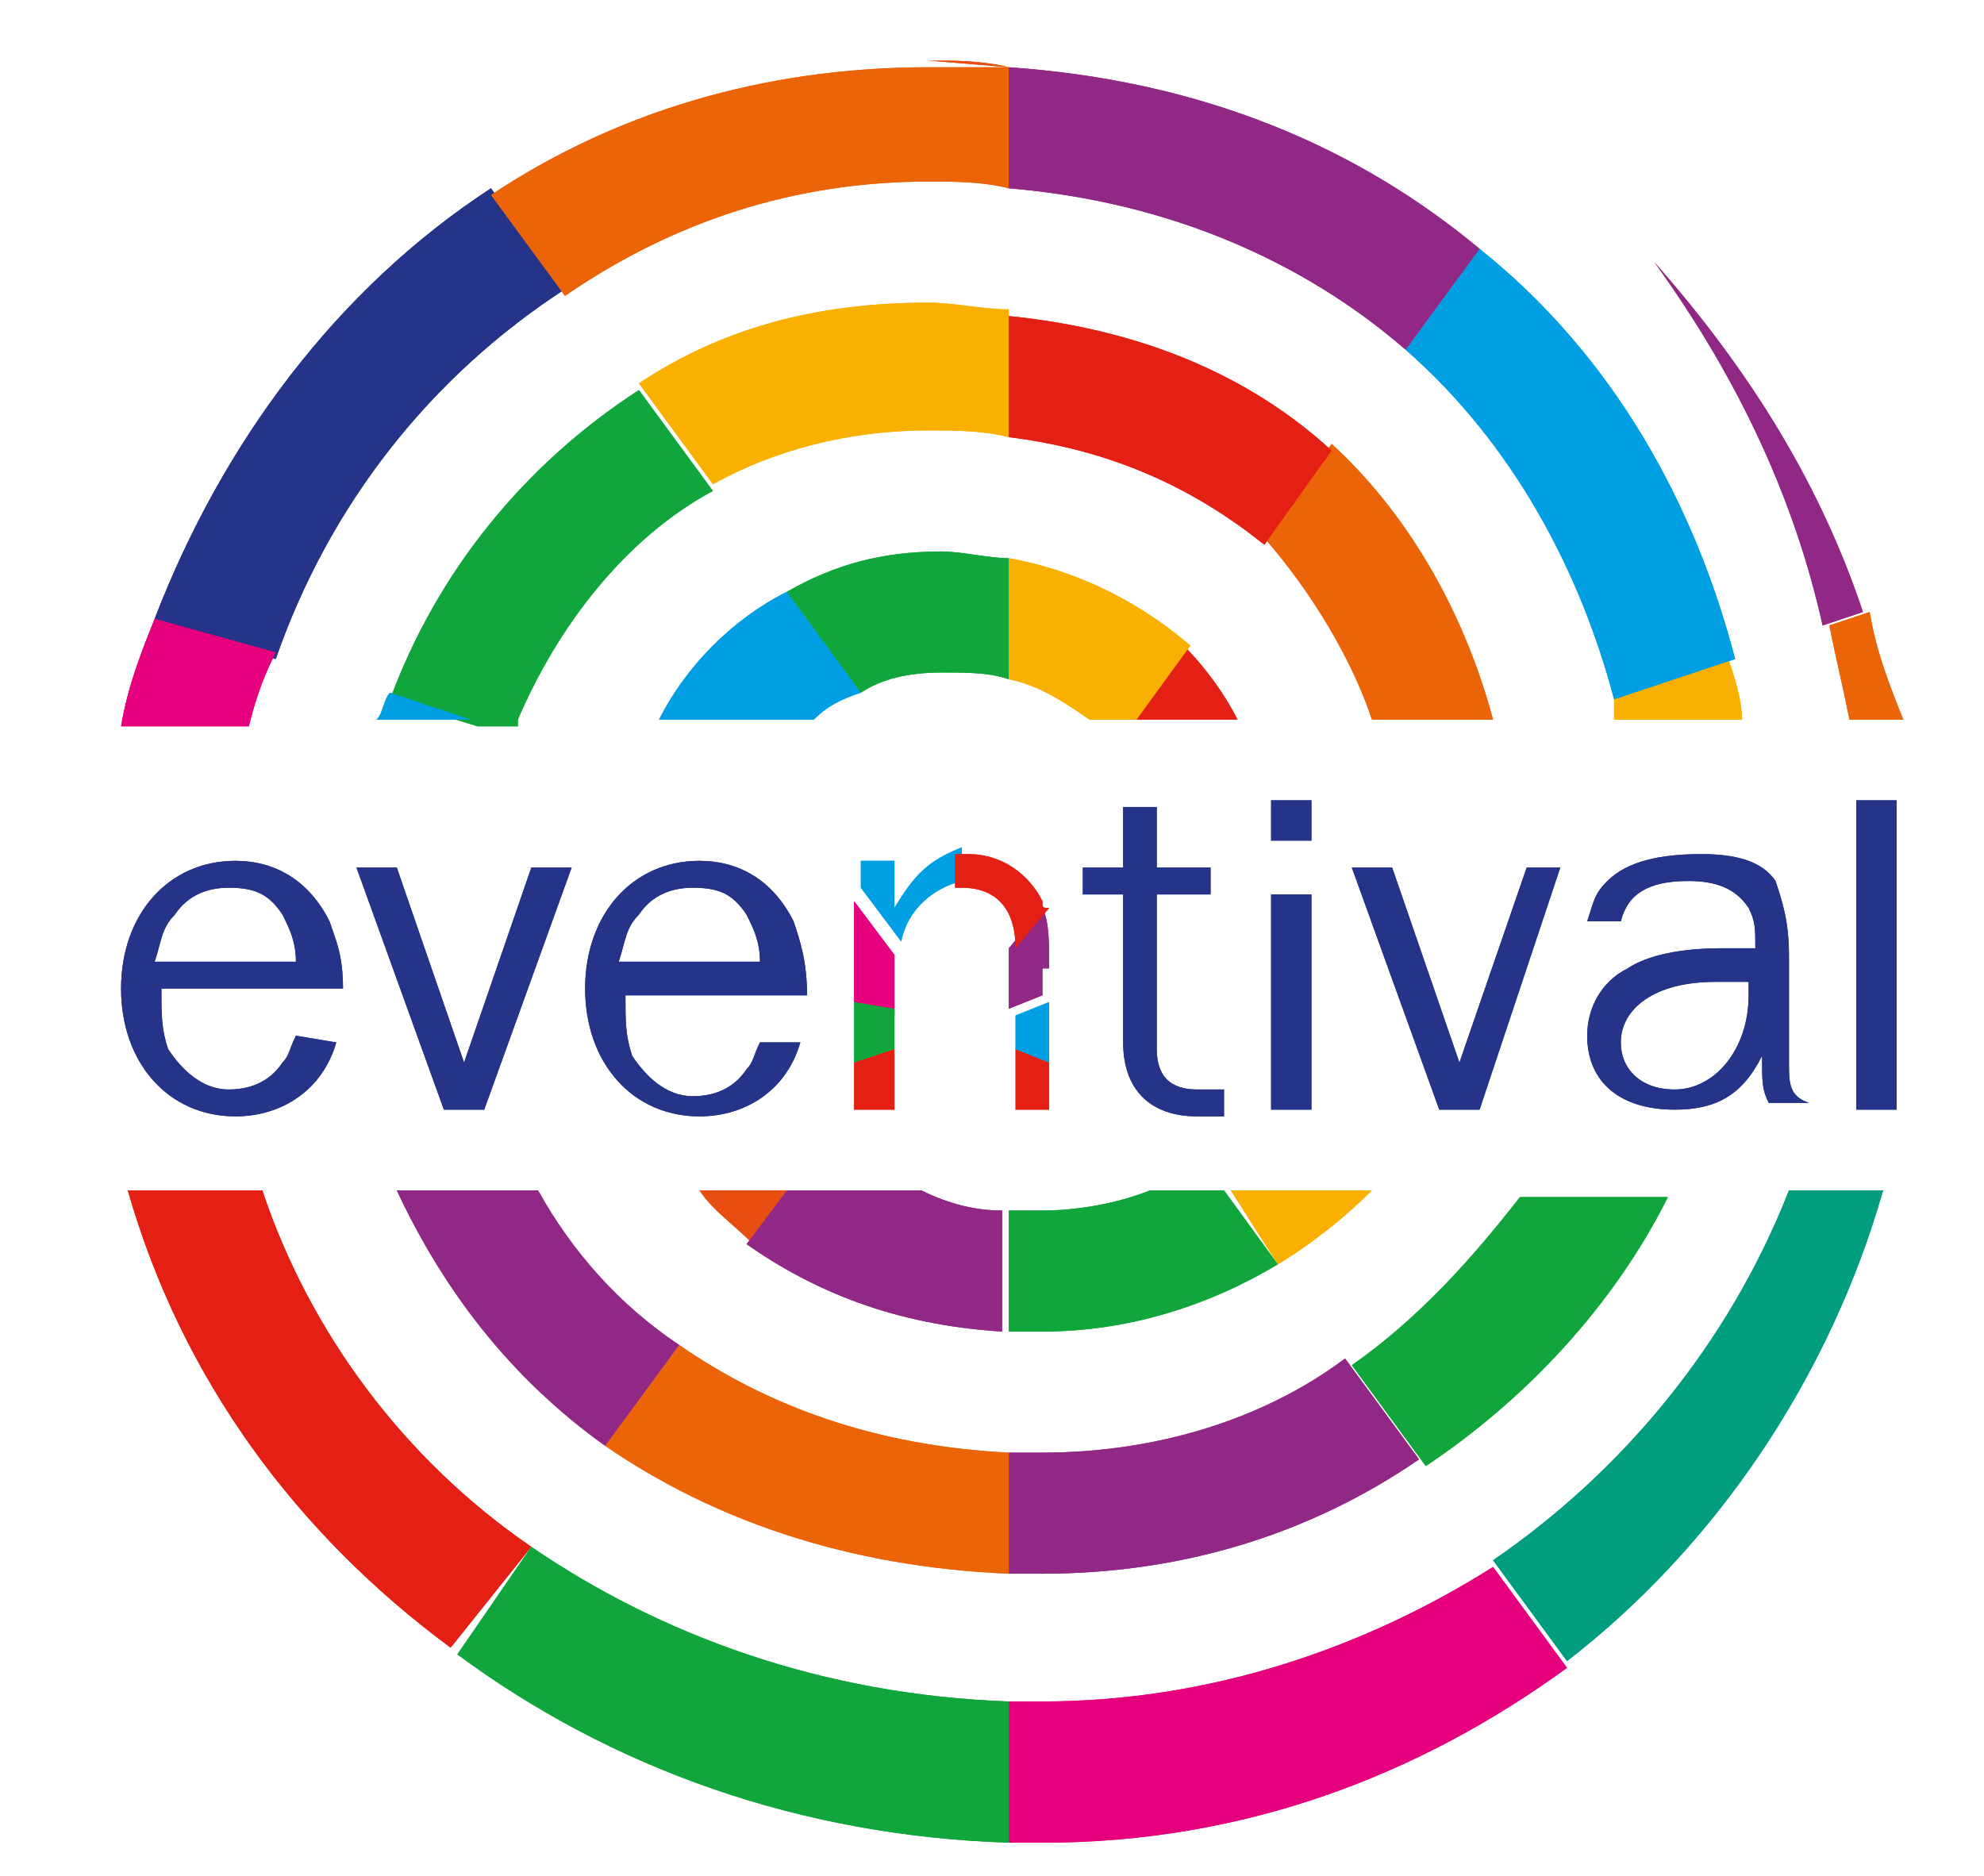 <?xml version="1.0" encoding="utf-8"?>
<!-- Generator: Adobe Illustrator 22.0.0, SVG Export Plug-In . SVG Version: 6.00 Build 0)  -->
<svg version="1.0" id="Layer_1" xmlns="http://www.w3.org/2000/svg" xmlns:xlink="http://www.w3.org/1999/xlink" x="0px" y="0px"
	 viewBox="0 0 29.5 27.9" style="enable-background:new 0 0 29.5 27.9;" xml:space="preserve">
<style type="text/css">
	.st0{clip-path:url(#SVGID_2_);fill:#11A63C;}
	.st1{clip-path:url(#SVGID_2_);fill:#F9B000;}
	.st2{clip-path:url(#SVGID_2_);fill:#009D7F;}
	.st3{clip-path:url(#SVGID_2_);fill:#253488;}
	.st4{clip-path:url(#SVGID_2_);fill:#009FE3;}
	.st5{clip-path:url(#SVGID_2_);fill:#E6007E;}
	.st6{clip-path:url(#SVGID_2_);fill:#922885;}
	.st7{clip-path:url(#SVGID_2_);fill:#E41F13;}
	.st8{clip-path:url(#SVGID_2_);fill:#E84E0F;}
	.st9{clip-path:url(#SVGID_2_);fill:#EC6408;}
	.st10{clip-path:url(#SVGID_4_);fill:#253488;}
	.st11{clip-path:url(#SVGID_4_);fill:#E6007E;}
	.st12{clip-path:url(#SVGID_4_);fill:#E41F13;}
	.st13{clip-path:url(#SVGID_4_);fill:#009FE3;}
	.st14{clip-path:url(#SVGID_4_);fill:#922885;}
	.st15{clip-path:url(#SVGID_4_);fill:#EB5B25;}
	.st16{clip-path:url(#SVGID_4_);fill:#11A63C;}
	.st17{clip-path:url(#SVGID_6_);fill:#11A63C;}
	.st18{clip-path:url(#SVGID_6_);fill:#F9B000;}
	.st19{clip-path:url(#SVGID_6_);fill:#009D7F;}
	.st20{clip-path:url(#SVGID_6_);fill:#253488;}
	.st21{clip-path:url(#SVGID_6_);fill:#009FE3;}
	.st22{clip-path:url(#SVGID_6_);fill:#E6007E;}
	.st23{clip-path:url(#SVGID_6_);fill:#922885;}
	.st24{clip-path:url(#SVGID_6_);fill:#E41F13;}
	.st25{clip-path:url(#SVGID_6_);fill:#E84E0F;}
	.st26{clip-path:url(#SVGID_6_);fill:#EC6408;}
	.st27{clip-path:url(#SVGID_8_);fill:#253488;}
	.st28{clip-path:url(#SVGID_8_);fill:#E6007E;}
	.st29{clip-path:url(#SVGID_8_);fill:#E41F13;}
	.st30{clip-path:url(#SVGID_8_);fill:#009FE3;}
	.st31{clip-path:url(#SVGID_8_);fill:#922885;}
	.st32{clip-path:url(#SVGID_8_);fill:#EB5B25;}
	.st33{clip-path:url(#SVGID_8_);fill:#11A63C;}
</style>
<g>
	<g>
		<defs>
			<rect id="SVGID_1_" x="0.6" y="-0.4" width="28.5" height="28.8"/>
		</defs>
		<clipPath id="SVGID_2_">
			<use xlink:href="#SVGID_1_"  style="overflow:visible;"/>
		</clipPath>
		<path class="st0" d="M20.1,20.3l1.1,1.5c1.5-1,2.8-2.4,3.6-4h-2.2C21.9,18.7,21.1,19.6,20.1,20.3"/>
		<path class="st1" d="M19,18.8c0.5-0.3,1-0.7,1.4-1.1h-2.1L19,18.8z"/>
		<path class="st2" d="M22.2,23.2l1.1,1.5c2.2-1.7,3.9-4.2,4.7-7h-1.4C25.7,20,24.1,21.9,22.2,23.2"/>
		<path class="st3" d="M8.4,4.3L7.3,2.8C5,4.3,3.3,6.6,2.3,9.2l1.8,0.6C4.9,7.5,6.4,5.6,8.4,4.3"/>
		<path class="st4" d="M12.8,10.3l-1.1-1.5c-0.8,0.4-1.5,1.1-1.9,1.9h2.3C12.3,10.5,12.5,10.4,12.8,10.3"/>
		<path class="st0" d="M7.7,10.7C8.3,9.3,9.3,8,10.6,7.3L9.5,5.8c-1.7,1.1-3,2.7-3.7,4.6l1.3,0.4H7.7z"/>
		<path class="st5" d="M15.5,25.3c-0.2,0-0.3,0-0.5,0v2.1c0.2,0,0.3,0,0.5,0c3,0,5.6-1,7.8-2.6l-1.1-1.5
			C20.3,24.5,18,25.3,15.5,25.3"/>
		<path class="st0" d="M15.5,18c-0.2,0-0.3,0-0.5,0v1.8c0.2,0,0.3,0,0.5,0c1.3,0,2.5-0.4,3.5-1l-0.8-1.1h-1.1
			C16.6,17.9,16,18,15.5,18"/>
		<path class="st6" d="M15.5,21.6c-0.2,0-0.3,0-0.5,0v1.8c0.2,0,0.3,0,0.5,0c2.1,0,4-0.6,5.6-1.7l-1.1-1.5
			C18.8,21.1,17.2,21.6,15.5,21.6"/>
		<path class="st7" d="M3.9,17.7H1.9c0.8,2.8,2.5,5.1,4.8,6.8L7.9,23C6,21.7,4.6,19.8,3.9,17.7"/>
		<path class="st8" d="M10.4,17.7c0.2,0.3,0.5,0.5,0.8,0.8l0.6-0.8H10.4z"/>
		<path class="st6" d="M8,17.7H5.9c0.7,1.5,1.7,2.8,3.1,3.8l1.1-1.5C9.2,19.4,8.5,18.6,8,17.7"/>
		<path class="st1" d="M13.8,6.4c0.4,0,0.8,0,1.2,0.1V4.6c-0.4,0-0.8-0.1-1.2-0.1c-1.7,0-3.1,0.4-4.3,1.2l1.1,1.5
			C11.5,6.7,12.6,6.4,13.8,6.4"/>
		<path class="st9" d="M13.8,2.7c0.4,0,0.8,0,1.2,0.1V1l-1.2,0c-2.5,0-4.7,0.7-6.5,1.9l1.1,1.5C10,3.3,11.8,2.7,13.8,2.7"/>
		<path class="st8" d="M13.8,0.9L15,1C14.6,0.9,14.2,0.9,13.8,0.9"/>
		<path class="st0" d="M14,10c0.4,0,0.7,0,1,0.1V8.3c-0.3,0-0.7-0.1-1-0.1c-0.9,0-1.6,0.2-2.3,0.6l1.1,1.5C13.1,10.1,13.5,10,14,10"
			/>
		<path class="st4" d="M5.8,10.3c-0.1,0.1-0.1,0.3-0.2,0.4h1.4L5.8,10.3z"/>
		<path class="st5" d="M4.1,9.7L2.3,9.2c-0.2,0.5-0.4,1-0.5,1.6h1.9C3.8,10.4,3.9,10.1,4.1,9.7"/>
		<path class="st0" d="M7.9,23l-1.1,1.6c2.3,1.7,5.1,2.7,8.2,2.8v-2.1C12.2,25.2,9.8,24.3,7.9,23"/>
		<path class="st6" d="M13.7,17.7h-2l-0.6,0.8c1,0.7,2.2,1.2,3.8,1.3V18C14.5,18,14.1,17.9,13.7,17.7"/>
		<path class="st9" d="M10.1,20L9,21.5c1.6,1.1,3.6,1.8,6,1.9v-1.8C13,21.5,11.4,20.9,10.1,20"/>
		<path class="st9" d="M27.8,9.1l-0.6,0.2c0.1,0.5,0.2,0.9,0.3,1.4h0.8C28.1,10.2,27.9,9.7,27.8,9.1"/>
		<path class="st1" d="M24,10.7h1.9c0-0.3-0.1-0.6-0.2-0.9L24,10.4C24,10.5,24,10.6,24,10.7"/>
		<path class="st4" d="M24,10.4l1.8-0.6c-0.6-2.3-1.8-4.5-3.8-6.1l-1.1,1.5C22.5,6.6,23.5,8.5,24,10.4"/>
		<path class="st6" d="M24.6,3.9c1.3,1.8,2.1,3.6,2.5,5.4l0.6-0.2C27.1,7.3,26.1,5.6,24.6,3.9"/>
		<path class="st7" d="M18.4,10.7c-0.2-0.4-0.5-0.8-0.8-1.1l-0.8,1.1H18.4z"/>
		<path class="st9" d="M20.4,10.7h1.8c-0.4-1.5-1.2-3-2.4-4.1l-1,1.4C19.5,8.8,20.1,9.8,20.4,10.7"/>
		<path class="st6" d="M15,1v1.8c2.4,0.2,4.4,1.1,5.9,2.4L22,3.7C20.2,2.2,17.9,1.2,15,1"/>
		<path class="st1" d="M16.2,10.7h0.7l0.8-1.1C17,9,16.1,8.5,15,8.3v1.8C15.5,10.2,15.9,10.5,16.2,10.7"/>
		<path class="st7" d="M18.8,8.1l1-1.4c-1.2-1.1-2.8-1.8-4.8-2v1.8C16.6,6.7,17.8,7.3,18.8,8.1"/>
	</g>
	<g>
		<defs>
			<rect id="SVGID_3_" x="0.6" y="-0.4" width="28.5" height="28.8"/>
		</defs>
		<clipPath id="SVGID_4_">
			<use xlink:href="#SVGID_3_"  style="overflow:visible;"/>
		</clipPath>
		<path class="st10" d="M5,15.5c-0.2,0.7-0.8,1.1-1.5,1.1c-1,0-1.7-0.8-1.7-1.9c0-1.1,0.7-1.9,1.7-1.9c0.6,0,1.1,0.3,1.4,0.9
			C5,14,5.1,14.2,5.1,14.7H2.4c0,0.4,0,0.6,0.1,0.9c0.2,0.3,0.5,0.6,0.9,0.6c0.3,0,0.6-0.1,0.8-0.4c0.1-0.1,0.1-0.2,0.2-0.4L5,15.5z
			 M4.4,14.3c0-0.3-0.1-0.5-0.2-0.7c-0.2-0.3-0.4-0.4-0.8-0.4c-0.3,0-0.6,0.1-0.8,0.4c-0.2,0.2-0.2,0.4-0.3,0.7H4.4z"/>
		<polygon class="st10" points="7.2,16.5 6.6,16.5 5.3,12.9 5.9,12.9 6.9,15.8 7.9,12.9 8.5,12.9 		"/>
		<path class="st10" d="M11.9,15.5c-0.2,0.7-0.8,1.1-1.5,1.1c-1,0-1.7-0.8-1.7-1.9c0-1.1,0.7-1.9,1.7-1.9c0.6,0,1.1,0.3,1.4,0.9
			c0.1,0.3,0.2,0.6,0.2,1.1H9.3c0,0.4,0,0.6,0.1,0.9c0.2,0.3,0.5,0.6,0.9,0.6c0.3,0,0.6-0.1,0.8-0.4c0.1-0.1,0.1-0.2,0.2-0.4
			L11.9,15.5z M11.3,14.3c0-0.3-0.1-0.5-0.2-0.7c-0.2-0.3-0.4-0.4-0.8-0.4c-0.3,0-0.6,0.1-0.8,0.4c-0.2,0.2-0.2,0.4-0.3,0.7H11.3z"
			/>
		<path class="st10" d="M18.3,16.6c-0.2,0-0.4,0-0.5,0c-0.7,0-1.1-0.4-1.1-1.1v-2.2h-0.6v-0.4h0.6l0-0.9h0.5v0.9h0.8v0.4h-0.8v2.3
			c0,0.4,0.2,0.6,0.6,0.6c0.1,0,0.2,0,0.4,0V16.6z"/>
		<rect x="18.9" y="11.9" class="st10" width="0.6" height="0.6"/>
		<rect x="18.9" y="13.3" class="st10" width="0.6" height="3.2"/>
		<polygon class="st10" points="22,16.5 21.4,16.5 20.1,12.9 20.7,12.9 21.7,15.8 22.7,12.9 23.2,12.9 		"/>
		<rect x="27.6" y="11.9" class="st10" width="0.6" height="4.6"/>
		<path class="st10" d="M26.6,15.8v-1.6c0-0.5-0.1-0.8-0.2-1.1c-0.2-0.3-0.6-0.4-1.1-0.4c-0.6,0-1.1,0.1-1.4,0.4
			c-0.2,0.2-0.2,0.3-0.3,0.6h0h0.5c0.1-0.4,0.4-0.6,1-0.6c0.4,0,0.7,0.1,0.9,0.4c0.1,0.2,0.1,0.3,0.1,0.6c-0.2,0-0.4,0-0.5,0
			c-0.6,0-1.1,0.1-1.4,0.3c-0.4,0.2-0.6,0.6-0.6,1c0,0.7,0.5,1.1,1.3,1.1c0.6,0,1-0.2,1.3-0.8c0,0.4,0,0.5,0.1,0.7h0.6
			C26.6,16.3,26.6,16.1,26.6,15.8 M24.9,16.2c-0.5,0-0.8-0.3-0.8-0.7c0-0.5,0.5-0.9,1.4-0.9c0.1,0,0.3,0,0.5,0l0,0.2
			C26,15.6,25.5,16.2,24.9,16.2"/>
		<path class="st11" d="M12.7,14.9l0.6,0.2v-0.5c0-0.1,0-0.3,0-0.4l-0.6-0.8V14.9z"/>
		<polygon class="st12" points="15.1,15.6 15.1,16.5 15.1,16.5 15.6,16.5 15.6,15.8 		"/>
		<path class="st13" d="M13.3,13.5v-0.7h-0.5v0.4l0.6,0.8c0.1-0.5,0.5-0.8,0.9-0.9v-0.5C13.8,12.8,13.6,13,13.3,13.5"/>
		<path class="st14" d="M15.6,14.4c0-0.4,0-0.7-0.1-0.9l-0.5,0.6v0.9l0.5-0.2V14.4z"/>
		<polygon class="st15" points="15.1,16.5 15.1,16.5 15.1,16.5 		"/>
		<polygon class="st13" points="15.6,15.8 15.1,15.6 15.6,15.8 		"/>
		<polygon class="st13" points="15.6,14.9 15.1,15.1 15.1,15.6 15.6,15.8 		"/>
		<path class="st12" d="M15.5,13.4c-0.2-0.4-0.6-0.7-1.1-0.7c-0.1,0-0.1,0-0.2,0v0.5c0,0,0.1,0,0.1,0c0.5,0,0.8,0.3,0.8,0.9v0
			l0.5-0.6C15.5,13.5,15.5,13.5,15.5,13.4"/>
		<polygon class="st16" points="12.7,15.8 13.3,15.6 13.3,15 12.7,14.9 		"/>
		<polygon class="st12" points="12.7,16.5 13.3,16.5 13.3,15.6 12.7,15.8 		"/>
	</g>
</g>
<g>
	<g>
		<defs>
			<rect id="SVGID_5_" x="0.6" y="-0.4" width="28.5" height="28.8"/>
		</defs>
		<clipPath id="SVGID_6_">
			<use xlink:href="#SVGID_5_"  style="overflow:visible;"/>
		</clipPath>
		<path class="st17" d="M20.1,20.3l1.1,1.5c1.5-1,2.8-2.4,3.6-4h-2.2C21.9,18.7,21.1,19.6,20.1,20.3"/>
		<path class="st18" d="M19,18.8c0.5-0.3,1-0.7,1.4-1.1h-2.1L19,18.8z"/>
		<path class="st19" d="M22.2,23.2l1.1,1.5c2.2-1.7,3.9-4.2,4.7-7h-1.4C25.7,20,24.1,21.9,22.2,23.2"/>
		<path class="st20" d="M8.4,4.3L7.3,2.8C5,4.3,3.3,6.6,2.3,9.2l1.8,0.6C4.9,7.5,6.4,5.6,8.4,4.3"/>
		<path class="st21" d="M12.8,10.3l-1.1-1.5c-0.8,0.4-1.5,1.1-1.9,1.9h2.3C12.3,10.5,12.5,10.4,12.8,10.3"/>
		<path class="st17" d="M7.7,10.7C8.3,9.3,9.3,8,10.6,7.3L9.5,5.8c-1.7,1.1-3,2.7-3.7,4.6l1.3,0.4H7.7z"/>
		<path class="st22" d="M15.5,25.3c-0.2,0-0.3,0-0.5,0v2.1c0.2,0,0.3,0,0.5,0c3,0,5.6-1,7.8-2.6l-1.1-1.5
			C20.3,24.5,18,25.3,15.5,25.3"/>
		<path class="st17" d="M15.5,18c-0.2,0-0.3,0-0.5,0v1.8c0.2,0,0.3,0,0.5,0c1.3,0,2.5-0.4,3.5-1l-0.8-1.1h-1.1
			C16.6,17.9,16,18,15.5,18"/>
		<path class="st23" d="M15.5,21.6c-0.2,0-0.3,0-0.5,0v1.8c0.2,0,0.3,0,0.5,0c2.1,0,4-0.6,5.6-1.7l-1.1-1.5
			C18.8,21.1,17.2,21.6,15.5,21.6"/>
		<path class="st24" d="M3.9,17.7H1.9c0.8,2.8,2.5,5.1,4.8,6.8L7.9,23C6,21.7,4.6,19.8,3.9,17.7"/>
		<path class="st25" d="M10.4,17.7c0.2,0.3,0.5,0.5,0.8,0.8l0.6-0.8H10.4z"/>
		<path class="st23" d="M8,17.7H5.9c0.7,1.5,1.7,2.8,3.1,3.8l1.1-1.5C9.2,19.4,8.5,18.6,8,17.7"/>
		<path class="st18" d="M13.8,6.4c0.4,0,0.8,0,1.2,0.1V4.6c-0.4,0-0.8-0.1-1.2-0.1c-1.7,0-3.1,0.4-4.3,1.2l1.1,1.5
			C11.5,6.7,12.6,6.4,13.8,6.4"/>
		<path class="st26" d="M13.8,2.7c0.4,0,0.8,0,1.2,0.1V1l-1.2,0c-2.5,0-4.7,0.7-6.5,1.9l1.1,1.5C10,3.3,11.8,2.7,13.8,2.7"/>
		<path class="st25" d="M13.8,0.9L15,1C14.6,0.9,14.2,0.9,13.8,0.9"/>
		<path class="st17" d="M14,10c0.4,0,0.7,0,1,0.1V8.3c-0.3,0-0.7-0.1-1-0.1c-0.9,0-1.6,0.2-2.3,0.6l1.1,1.5C13.1,10.1,13.5,10,14,10
			"/>
		<path class="st21" d="M5.8,10.3c-0.1,0.1-0.1,0.3-0.2,0.4h1.4L5.8,10.3z"/>
		<path class="st22" d="M4.1,9.7L2.3,9.2c-0.2,0.5-0.4,1-0.5,1.6h1.9C3.8,10.4,3.9,10.1,4.1,9.7"/>
		<path class="st17" d="M7.9,23l-1.1,1.6c2.3,1.7,5.1,2.7,8.2,2.8v-2.1C12.2,25.2,9.8,24.3,7.9,23"/>
		<path class="st23" d="M13.7,17.7h-2l-0.6,0.8c1,0.7,2.2,1.2,3.8,1.3V18C14.5,18,14.1,17.9,13.7,17.7"/>
		<path class="st26" d="M10.1,20L9,21.5c1.6,1.1,3.6,1.8,6,1.9v-1.8C13,21.5,11.4,20.9,10.1,20"/>
		<path class="st26" d="M27.8,9.1l-0.6,0.2c0.1,0.5,0.2,0.9,0.3,1.4h0.8C28.1,10.2,27.9,9.7,27.8,9.1"/>
		<path class="st18" d="M24,10.7h1.9c0-0.3-0.1-0.6-0.2-0.9L24,10.4C24,10.5,24,10.6,24,10.7"/>
		<path class="st21" d="M24,10.4l1.8-0.6c-0.6-2.3-1.8-4.5-3.8-6.1l-1.1,1.5C22.5,6.6,23.5,8.5,24,10.4"/>
		<path class="st23" d="M24.6,3.9c1.3,1.8,2.1,3.6,2.5,5.4l0.6-0.2C27.1,7.3,26.1,5.6,24.6,3.9"/>
		<path class="st24" d="M18.4,10.7c-0.2-0.4-0.5-0.8-0.8-1.1l-0.8,1.1H18.4z"/>
		<path class="st26" d="M20.4,10.7h1.8c-0.4-1.5-1.2-3-2.4-4.1l-1,1.4C19.5,8.8,20.1,9.8,20.4,10.7"/>
		<path class="st23" d="M15,1v1.8c2.4,0.2,4.4,1.1,5.9,2.4L22,3.7C20.2,2.2,17.9,1.2,15,1"/>
		<path class="st18" d="M16.2,10.7h0.7l0.8-1.1C17,9,16.1,8.5,15,8.3v1.8C15.5,10.2,15.9,10.5,16.2,10.7"/>
		<path class="st24" d="M18.8,8.1l1-1.4c-1.2-1.1-2.8-1.8-4.8-2v1.8C16.6,6.7,17.8,7.3,18.8,8.1"/>
	</g>
	<g>
		<defs>
			<rect id="SVGID_7_" x="0.6" y="-0.4" width="28.5" height="28.8"/>
		</defs>
		<clipPath id="SVGID_8_">
			<use xlink:href="#SVGID_7_"  style="overflow:visible;"/>
		</clipPath>
		<path class="st27" d="M5,15.5c-0.2,0.7-0.8,1.1-1.5,1.1c-1,0-1.7-0.8-1.7-1.9c0-1.1,0.7-1.9,1.7-1.9c0.6,0,1.1,0.3,1.4,0.9
			C5,14,5.1,14.2,5.1,14.7H2.4c0,0.4,0,0.6,0.1,0.9c0.2,0.3,0.5,0.6,0.9,0.6c0.3,0,0.6-0.1,0.8-0.4c0.1-0.1,0.1-0.2,0.2-0.4L5,15.5z
			 M4.4,14.3c0-0.3-0.1-0.5-0.2-0.7c-0.2-0.3-0.4-0.4-0.8-0.4c-0.3,0-0.6,0.1-0.8,0.4c-0.2,0.2-0.2,0.4-0.3,0.7H4.4z"/>
		<polygon class="st27" points="7.2,16.5 6.6,16.5 5.3,12.9 5.9,12.9 6.9,15.8 7.9,12.9 8.5,12.9 		"/>
		<path class="st27" d="M11.9,15.5c-0.2,0.7-0.8,1.1-1.5,1.1c-1,0-1.7-0.8-1.7-1.9c0-1.1,0.7-1.9,1.7-1.9c0.6,0,1.1,0.3,1.4,0.9
			c0.1,0.3,0.2,0.6,0.2,1.1H9.3c0,0.4,0,0.6,0.1,0.9c0.2,0.3,0.5,0.6,0.9,0.6c0.3,0,0.6-0.1,0.8-0.4c0.1-0.1,0.1-0.2,0.2-0.4
			L11.9,15.5z M11.3,14.3c0-0.3-0.1-0.5-0.2-0.7c-0.2-0.3-0.4-0.4-0.8-0.4c-0.3,0-0.6,0.1-0.8,0.4c-0.2,0.2-0.2,0.4-0.3,0.7H11.3z"
			/>
		<path class="st27" d="M18.3,16.6c-0.2,0-0.4,0-0.5,0c-0.7,0-1.1-0.4-1.1-1.1v-2.2h-0.6v-0.4h0.6l0-0.9h0.5v0.9h0.8v0.4h-0.8v2.3
			c0,0.4,0.2,0.6,0.6,0.6c0.1,0,0.2,0,0.4,0V16.6z"/>
		<rect x="18.9" y="11.9" class="st27" width="0.6" height="0.6"/>
		<rect x="18.9" y="13.3" class="st27" width="0.6" height="3.2"/>
		<polygon class="st27" points="22,16.5 21.4,16.5 20.1,12.9 20.7,12.9 21.7,15.8 22.7,12.9 23.2,12.9 		"/>
		<rect x="27.6" y="11.9" class="st27" width="0.6" height="4.6"/>
		<path class="st27" d="M26.6,15.8v-1.6c0-0.5-0.1-0.8-0.2-1.1c-0.2-0.3-0.6-0.4-1.1-0.4c-0.6,0-1.1,0.1-1.4,0.4
			c-0.2,0.2-0.2,0.3-0.3,0.6h0h0.5c0.1-0.4,0.4-0.6,1-0.6c0.4,0,0.7,0.1,0.9,0.4c0.1,0.2,0.1,0.3,0.1,0.6c-0.2,0-0.4,0-0.5,0
			c-0.6,0-1.1,0.1-1.4,0.3c-0.4,0.2-0.6,0.6-0.6,1c0,0.7,0.5,1.1,1.3,1.1c0.6,0,1-0.2,1.3-0.8c0,0.4,0,0.5,0.1,0.7h0.6
			C26.6,16.3,26.6,16.1,26.6,15.8 M24.9,16.2c-0.5,0-0.8-0.3-0.8-0.7c0-0.5,0.5-0.9,1.4-0.9c0.1,0,0.3,0,0.5,0l0,0.2
			C26,15.6,25.5,16.2,24.9,16.2"/>
		<path class="st28" d="M12.7,14.9l0.6,0.2v-0.5c0-0.1,0-0.3,0-0.4l-0.6-0.8V14.9z"/>
		<polygon class="st29" points="15.1,15.6 15.1,16.5 15.1,16.5 15.6,16.5 15.6,15.8 		"/>
		<path class="st30" d="M13.3,13.5v-0.7h-0.5v0.4l0.6,0.8c0.1-0.5,0.5-0.8,0.9-0.9v-0.5C13.8,12.8,13.6,13,13.3,13.5"/>
		<path class="st31" d="M15.6,14.4c0-0.4,0-0.7-0.1-0.9l-0.5,0.6v0.9l0.5-0.2V14.4z"/>
		<polygon class="st32" points="15.1,16.5 15.1,16.5 15.1,16.5 		"/>
		<polygon class="st30" points="15.6,15.8 15.1,15.6 15.6,15.8 		"/>
		<polygon class="st30" points="15.6,14.9 15.1,15.1 15.1,15.6 15.6,15.8 		"/>
		<path class="st29" d="M15.5,13.4c-0.2-0.4-0.6-0.7-1.1-0.7c-0.1,0-0.1,0-0.2,0v0.5c0,0,0.1,0,0.1,0c0.5,0,0.8,0.3,0.8,0.9v0
			l0.5-0.6C15.5,13.5,15.5,13.5,15.5,13.4"/>
		<polygon class="st33" points="12.7,15.8 13.3,15.6 13.3,15 12.7,14.9 		"/>
		<polygon class="st29" points="12.7,16.5 13.3,16.5 13.3,15.6 12.7,15.8 		"/>
	</g>
</g>
</svg>
